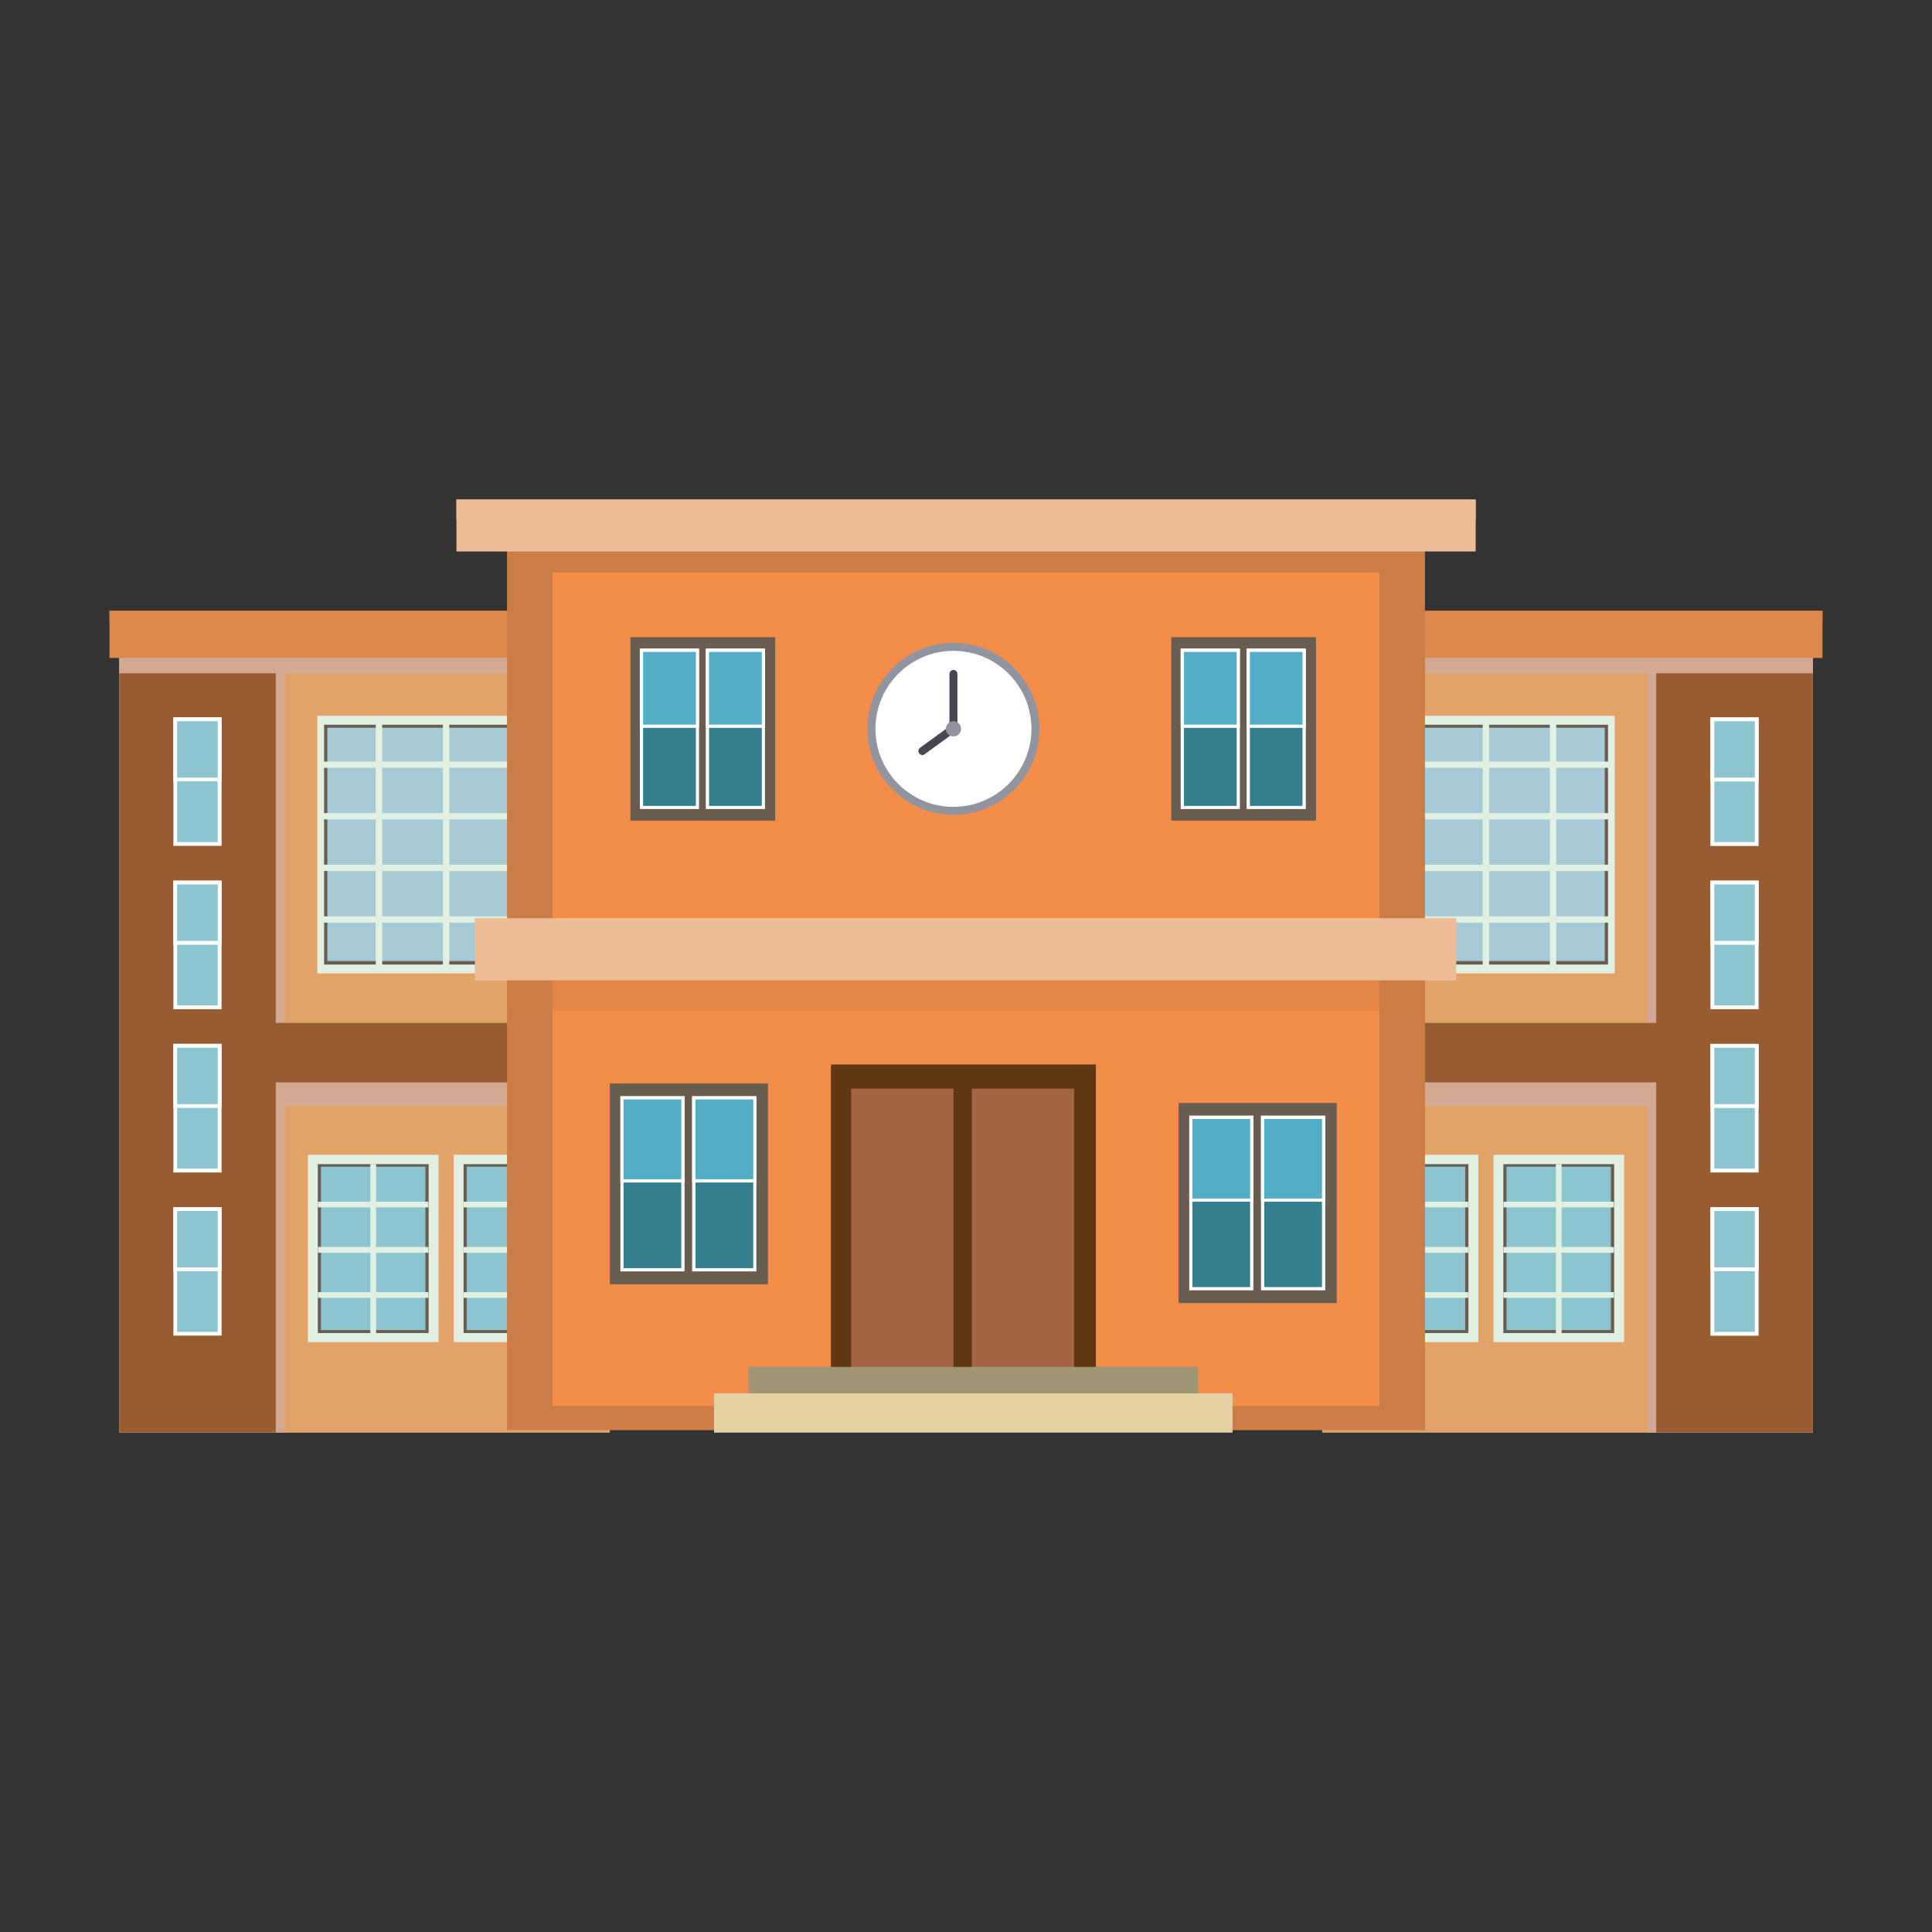 <?xml version="1.0" encoding="utf-8"?>
<!-- Generator: Adobe Illustrator 24.0.1, SVG Export Plug-In . SVG Version: 6.00 Build 0)  -->
<svg version="1.1" xmlns="http://www.w3.org/2000/svg" xmlns:xlink="http://www.w3.org/1999/xlink" x="0px" y="0px"
	 viewBox="0 0 160 160" style="enable-background:new 0 0 160 160;" xml:space="preserve">
<rect x="0" y="0" width="160" height="160" fill="#333333" stroke="none"/>
<style type="text/css">
	.st0{display:none;}
	.st1{display:inline;}
	.st2{opacity:0.21;}
	.st3{fill:#606060;}
	.st4{opacity:0.25;fill:#606060;}
	.st5{opacity:0.1;fill:#606060;}
	.st6{opacity:0.05;fill:#606060;}
	.st7{fill:url(#SVGID_1_);}
	.st8{fill:url(#SVGID_2_);}
	.st9{fill:url(#SVGID_3_);}
	.st10{fill:url(#SVGID_4_);}
	.st11{fill:url(#SVGID_5_);}
	.st12{fill:url(#SVGID_6_);}
	.st13{fill:url(#SVGID_7_);}
	.st14{clip-path:url(#SVGID_13_);fill:#606060;}
	.st15{clip-path:url(#SVGID_15_);fill:#606060;}
	.st16{enable-background:new    ;}
	.st17{fill:#3C709A;}
	.st18{fill:#EEDBB5;}
	.st19{clip-path:url(#SVGID_25_);enable-background:new    ;}
	.st20{fill:#2A5171;}
	.st21{fill:#4C8ABE;}
	.st22{fill:#F8EED5;}
	.st23{fill:#2A4F6F;}
	.st24{clip-path:url(#SVGID_27_);enable-background:new    ;}
	.st25{fill:#2B5476;}
	.st26{fill:#2D577A;}
	.st27{fill:#315B7E;}
	.st28{fill:#325E82;}
	.st29{fill:#346187;}
	.st30{fill:#35648C;}
	.st31{fill:#386890;}
	.st32{fill:#FF805E;}
	.st33{fill:#EC5143;}
	.st34{fill:url(#SVGID_32_);}
	.st35{fill:url(#SVGID_33_);}
	.st36{fill:#0C2033;}
	.st37{fill:url(#SVGID_34_);}
	.st38{opacity:0.08;}
	.st39{fill:#FAFAFA;}
	.st40{fill:#F6AA55;}
	.st41{fill:#FCCA51;}
	
		.st42{opacity:0.17;fill:none;stroke:#FAFAFA;stroke-width:1.372;stroke-linecap:round;stroke-linejoin:round;stroke-miterlimit:10;}
	.st43{fill:#FBB148;}
	.st44{fill:#D0D2D3;}
	.st45{fill:#D5CBB0;}
	.st46{fill:#AE752F;}
	.st47{fill:#F26D36;}
	.st48{fill:#9C451C;}
	.st49{fill:#FFFFFF;}
	.st50{fill:#A17232;}
	.st51{fill:#BD853C;}
	.st52{fill:#D59544;}
	.st53{fill:#BBBDBF;}
	.st54{fill:#150000;}
	.st55{fill:#B16E36;}
	.st56{opacity:0.3;fill:#FFFFFF;}
	.st57{fill:#E3D1A3;}
	.st58{fill:#E1A368;}
	.st59{fill:#D3A994;}
	.st60{fill:#E2F0E2;}
	.st61{fill:#685D50;}
	.st62{fill:#A6CBD7;}
	.st63{fill:#8CC4CF;}
	.st64{fill:#975D31;}
	.st65{fill:#DE884C;}
	.st66{fill:#CB7D45;}
	.st67{fill:#F48C4A;}
	.st68{fill:#EEBD96;}
	.st69{fill:#90949E;}
	.st70{fill:#454850;}
	.st71{fill:#347E90;}
	.st72{fill:#54ADC6;}
	.st73{fill:#603713;}
	.st74{fill:#A46546;}
	.st75{fill:#9F9574;}
	.st76{opacity:0.4;fill:#CB7D45;}
</style>
<g id="Layer_1" class="st0">
	<g class="st1">
		<g>
			<g class="st2">
				<path class="st3" d="M131.02,112.04c0,0,2.38,2.27,8.86-3.78c6.89-6.43,4.65-8.83,4.65-8.83l-74.41-79.7c0,0,2.24,2.4-4.51,8.71
					c-6.75,6.31-9,3.9-9,3.9L131.02,112.04z"/>
				<path class="st4" d="M86.7,51.03c6.75-6.31,4.51-8.71,4.51-8.71l22.52,24.12c0,0,2.24,2.4-4.65,8.83
					c-6.48,6.05-8.86,3.78-8.86,3.78L77.7,54.93C77.7,54.93,79.95,57.34,86.7,51.03z"/>
				<path class="st3" d="M85.7,49.95c6.75-6.31,4.51-8.71,4.51-8.71l22.52,24.12c0,0,2.24,2.4-4.65,8.83
					c-6.48,6.05-8.86,3.78-8.86,3.78L76.7,53.86C76.7,53.86,78.94,56.26,85.7,49.95z"/>
				<path class="st4" d="M97.37,62.46c6.75-6.31,4.51-8.71,4.51-8.71l3.12,3.35c0,0,2.24,2.4-4.65,8.83
					c-6.48,6.05-8.86,3.78-8.86,3.78l-3.12-3.35C88.37,66.36,90.62,68.76,97.37,62.46z"/>
				<path class="st3" d="M96.37,61.38c6.75-6.31,4.51-8.71,4.51-8.71l3.12,3.35c0,0,2.24,2.4-4.65,8.83
					c-6.48,6.05-8.86,3.78-8.86,3.78l-3.12-3.35C87.37,65.28,89.61,67.69,96.37,61.38z"/>
				
					<ellipse transform="matrix(0.731 -0.682 0.682 0.731 -0.717 50.248)" class="st3" cx="63.37" cy="26.03" rx="9.24" ry="3.53"/>
				
					<ellipse transform="matrix(0.731 -0.682 0.682 0.731 -0.717 50.248)" class="st5" cx="63.37" cy="26.03" rx="9.24" ry="3.53"/>
				<path class="st3" d="M62.68,28.61c0,0,3.11-4.13,3.33-5.2c0.22-1.08-0.43-0.72-1.13-0.18c-0.69,0.54-3.62,4.15-3.62,4.15
					L62.68,28.61z"/>
				<path class="st6" d="M62.68,28.61c0,0,3.11-4.13,3.33-5.2c0.22-1.08-0.43-0.72-1.13-0.18c-0.69,0.54-3.62,4.15-3.62,4.15
					L62.68,28.61z"/>
				<path class="st3" d="M60.96,23.45c3.73-3.48,7.83-5.15,9.16-3.72c0.25,0.26,0.38,0.61,0.41,1.03c-0.08-0.16-0.18-0.28-0.29-0.39
					c-0.01-0.02-0.02-0.04-0.03-0.06c-0.68-0.87-1.68-0.63-2.61-0.35c-1.44,0.43-3.99,2.33-5.67,3.91c-1.29,1.22-3.29,3.4-3.36,5.3
					c-0.02,0.59,0.25,0.94,0.64,1.08c0.3,0.18,0.89,0,1.37-0.22c1.76-0.8,4.59-4.71,5.39-7.25l2.67,2.61
					c-0.76,1.07-1.73,2.17-2.87,3.23c-3.73,3.48-7.83,5.15-9.16,3.72C55.28,30.91,57.23,26.94,60.96,23.45z"/>
				<path class="st3" d="M59,30.14c0.06,0.04,0.13,0.08,0.21,0.1c0.3,0.18,0.89,0,1.37-0.22c1.76-0.8,4.59-4.71,5.39-7.25l2.67,2.61
					c-0.76,1.07-1.73,2.17-2.87,3.23c-1.61,1.5-3.29,2.67-4.78,3.39C60.31,31.4,59.64,30.79,59,30.14z"/>
			</g>
			<g>
				<g>
					
						<linearGradient id="SVGID_1_" gradientUnits="userSpaceOnUse" x1="48.555" y1="153.978" x2="67.037" y2="153.978" gradientTransform="matrix(-0.731 0.682 0.682 0.731 37.833 -83.525)">
						<stop  offset="0" style="stop-color:#F8EED5"/>
						<stop  offset="0.365" style="stop-color:#F7ECD1"/>
						<stop  offset="0.692" style="stop-color:#F4E5C7"/>
						<stop  offset="1" style="stop-color:#EEDBB5"/>
					</linearGradient>
					<path class="st7" d="M129.99,113.41c0,0,2.38,2.27,8.86-3.78c6.89-6.43,4.65-8.83,4.65-8.83L69.09,21.1c0,0,2.24,2.4-4.51,8.71
						c-6.75,6.31-9,3.9-9,3.9L129.99,113.41z"/>
					<path class="st4" d="M85.67,52.4c6.75-6.31,4.51-8.71,4.51-8.71l22.52,24.12c0,0,2.24,2.4-4.65,8.83
						c-6.48,6.05-8.86,3.78-8.86,3.78L76.68,56.3C76.68,56.3,78.92,58.71,85.67,52.4z"/>
					
						<linearGradient id="SVGID_2_" gradientUnits="userSpaceOnUse" x1="48.555" y1="145.395" x2="67.038" y2="145.395" gradientTransform="matrix(-0.731 0.682 0.682 0.731 37.833 -83.525)">
						<stop  offset="0" style="stop-color:#FF805E"/>
						<stop  offset="1" style="stop-color:#EC5143"/>
					</linearGradient>
					<path class="st8" d="M84.67,51.32c6.75-6.31,4.51-8.71,4.51-8.71l22.52,24.12c0,0,2.24,2.4-4.65,8.83
						c-6.48,6.05-8.86,3.78-8.86,3.78L75.67,55.23C75.67,55.23,77.91,57.63,84.67,51.32z"/>
					<path class="st4" d="M96.34,63.83c6.75-6.31,4.51-8.71,4.51-8.71l3.12,3.35c0,0,2.24,2.4-4.65,8.83
						c-6.48,6.05-8.86,3.78-8.86,3.78l-3.12-3.35C87.35,67.73,89.59,70.14,96.34,63.83z"/>
					
						<linearGradient id="SVGID_3_" gradientUnits="userSpaceOnUse" x1="48.555" y1="146.818" x2="67.038" y2="146.818" gradientTransform="matrix(-0.731 0.682 0.682 0.731 37.833 -83.525)">
						<stop  offset="0" style="stop-color:#FCCA51"/>
						<stop  offset="1" style="stop-color:#F6AA55"/>
					</linearGradient>
					<path class="st9" d="M95.34,62.75c6.75-6.31,4.51-8.71,4.51-8.71l3.12,3.35c0,0,2.24,2.4-4.65,8.83
						C91.85,72.28,89.46,70,89.46,70l-3.12-3.35C86.34,66.66,88.58,69.06,95.34,62.75z"/>
					
						<linearGradient id="SVGID_4_" gradientUnits="userSpaceOnUse" x1="48.555" y1="97.812" x2="67.037" y2="97.812" gradientTransform="matrix(-0.731 0.682 0.682 0.731 37.833 -83.525)">
						<stop  offset="0" style="stop-color:#EEDBB5"/>
						<stop  offset="0.29" style="stop-color:#EFDDB8"/>
						<stop  offset="0.551" style="stop-color:#F2E2C3"/>
						<stop  offset="0.799" style="stop-color:#F6ECD5"/>
						<stop  offset="1" style="stop-color:#FCF6EA"/>
					</linearGradient>
					<path class="st10" d="M55.58,33.71c1.33,1.43,5.43-0.24,9.16-3.72c3.73-3.48,5.68-7.46,4.34-8.89
						c-1.33-1.43-5.43,0.24-9.16,3.72C56.2,28.31,54.25,32.29,55.58,33.71z"/>
					
						<ellipse transform="matrix(0.731 -0.682 0.682 0.731 -1.93 49.915)" class="st5" cx="62.34" cy="27.41" rx="9.24" ry="3.53"/>
					
						<linearGradient id="SVGID_5_" gradientUnits="userSpaceOnUse" x1="53.662" y1="98.006" x2="60.252" y2="98.006" gradientTransform="matrix(-0.731 0.682 0.682 0.731 37.833 -83.525)">
						<stop  offset="0" style="stop-color:#EEDBB5"/>
						<stop  offset="0.29" style="stop-color:#EFDDB8"/>
						<stop  offset="0.551" style="stop-color:#F2E2C3"/>
						<stop  offset="0.799" style="stop-color:#F6ECD5"/>
						<stop  offset="1" style="stop-color:#FCF6EA"/>
					</linearGradient>
					<path class="st11" d="M61.65,29.98c0,0,3.11-4.13,3.33-5.2c0.22-1.08-0.43-0.72-1.13-0.18c-0.69,0.54-3.62,4.15-3.62,4.15
						L61.65,29.98z"/>
					<path class="st6" d="M61.65,29.98c0,0,3.11-4.13,3.33-5.2c0.22-1.08-0.43-0.72-1.13-0.18c-0.69,0.54-3.62,4.15-3.62,4.15
						L61.65,29.98z"/>
					
						<linearGradient id="SVGID_6_" gradientUnits="userSpaceOnUse" x1="48.555" y1="97.812" x2="67.037" y2="97.812" gradientTransform="matrix(-0.731 0.682 0.682 0.731 37.833 -83.525)">
						<stop  offset="0" style="stop-color:#FCF6EA"/>
						<stop  offset="1" style="stop-color:#EEDBB5"/>
					</linearGradient>
					<path class="st12" d="M59.93,24.82c3.73-3.48,7.83-5.15,9.16-3.72c0.25,0.26,0.38,0.61,0.41,1.03
						c-0.08-0.16-0.18-0.28-0.29-0.39c-0.01-0.02-0.02-0.04-0.03-0.06c-0.68-0.87-1.68-0.63-2.61-0.35
						c-1.44,0.43-3.99,2.33-5.67,3.91c-1.29,1.22-3.29,3.4-3.36,5.3c-0.02,0.59,0.25,0.94,0.64,1.08c0.3,0.18,0.89,0,1.37-0.22
						c1.76-0.8,4.59-4.71,5.39-7.25l2.67,2.61c-0.76,1.07-1.73,2.17-2.87,3.23c-3.73,3.48-7.83,5.15-9.16,3.72
						C54.25,32.29,56.2,28.31,59.93,24.82z"/>
					
						<linearGradient id="SVGID_7_" gradientUnits="userSpaceOnUse" x1="48.555" y1="99.275" x2="67.037" y2="99.275" gradientTransform="matrix(-0.731 0.682 0.682 0.731 37.833 -83.525)">
						<stop  offset="0" style="stop-color:#EEDBB5"/>
						<stop  offset="0.224" style="stop-color:#EFDDB8"/>
						<stop  offset="0.425" style="stop-color:#F2E2C3"/>
						<stop  offset="0.616" style="stop-color:#F6ECD5"/>
						<stop  offset="0.771" style="stop-color:#FCF6EA"/>
					</linearGradient>
					<path class="st13" d="M57.97,31.51c0.06,0.04,0.13,0.08,0.21,0.1c0.3,0.18,0.89,0,1.37-0.22c1.76-0.8,4.59-4.71,5.39-7.25
						l2.67,2.61c-0.76,1.07-1.73,2.17-2.87,3.23c-1.61,1.5-3.29,2.67-4.78,3.39C59.28,32.77,58.61,32.16,57.97,31.51z"/>
				</g>
			</g>
		</g>
		<g>
			<g class="st2">
				<g>
					<defs>
						<path id="SVGID_8_" d="M75.59,134.03l-55.83-28.97c-1.49-0.77-2.48-2.37-2.52-4.36l55.83,28.97
							C73.11,131.66,74.1,133.26,75.59,134.03z"/>
					</defs>
					<clipPath id="SVGID_9_">
						<use xlink:href="#SVGID_8_"  style="overflow:visible;"/>
					</clipPath>
				</g>
				<g>
					<defs>
						<path id="SVGID_10_" d="M73,125.59L17.18,96.62c-0.05-3.07,2.2-5.96,5.03-6.47l55.83,28.97
							C75.2,119.63,72.95,122.52,73,125.59z"/>
					</defs>
					<clipPath id="SVGID_11_">
						<use xlink:href="#SVGID_10_"  style="overflow:visible;"/>
					</clipPath>
				</g>
				<polygon class="st3" points="117.22,126.26 61.4,97.3 87.08,93.17 142.9,122.14 				"/>
				<path class="st3" d="M137.03,114.49c-0.06,0.24-0.11,0.48-0.14,0.73l-11.35,1.82c-0.18,0.03-0.33-0.1-0.33-0.3
					c0-0.19,0.14-0.37,0.32-0.4L137.03,114.49z"/>
				<path class="st3" d="M136.9,118.6l0.01,0.29c0,0.02,0,0.04,0,0.06c0,0.11,0.01,0.23,0.03,0.34l-21.93,3.52
					c-0.18,0.03-0.32-0.11-0.33-0.3c0-0.19,0.14-0.37,0.31-0.4L136.9,118.6z"/>
				<path class="st3" d="M136.86,116.22l0.01,0.7l-32.89,5.28c-0.18,0.03-0.33-0.1-0.33-0.3c0-0.19,0.14-0.37,0.32-0.4
					L136.86,116.22z"/>
				<path class="st3" d="M109.69,124.64c0.18-0.03,0.33,0.11,0.33,0.3c0,0.19-0.14,0.37-0.32,0.4l-25.57,4.1
					c-0.18,0.03-0.33-0.1-0.33-0.3c0-0.19,0.14-0.37,0.32-0.4L109.69,124.64z"/>
				<g>
					<defs>
						<path id="SVGID_12_" d="M75.59,134.03l-55.83-28.97c-1.49-0.77-2.48-2.37-2.52-4.36l55.83,28.97
							C73.11,131.66,74.1,133.26,75.59,134.03z"/>
					</defs>
					<clipPath id="SVGID_13_">
						<use xlink:href="#SVGID_12_"  style="overflow:visible;"/>
					</clipPath>
					<path class="st14" d="M75.59,134.03l-55.83-28.97c-1.49-0.77-2.48-2.37-2.52-4.36l55.83,28.97
						C73.11,131.66,74.1,133.26,75.59,134.03"/>
				</g>
				<polygon class="st3" points="86.84,79.77 60.67,83.97 22.18,90.16 77.93,119.14 116.5,112.94 142.67,108.74 				"/>
				<path class="st3" d="M142.67,108.74l0.04,1.98l-3.88,0.62l-60.29,9.68c-2.13,0.34-3.84,2.51-3.8,4.82l0.05,3.03
					c0.04,2.31,1.82,3.91,3.95,3.57l38.49-6.18l25.68-4.12l0.04,1.98l-25.65,4.12l-38.89,6.24c-2.92,0.41-5.27-1.74-5.32-4.81
					L73,125.59c-0.05-3.07,2.2-5.96,5.03-6.47l38.47-6.18L142.67,108.74z"/>
				<path class="st3" d="M136.93,119.3c0.19,1.76,1.43,3.03,3.01,3.19c-0.29,0.13-0.6,0.22-0.91,0.27l-60.29,9.68
					c-2.13,0.34-3.91-1.27-3.95-3.57l-0.05-3.03c-0.04-2.31,1.67-4.47,3.8-4.82l60.29-9.68c0.32-0.05,0.62-0.05,0.92-0.02
					c-1.28,0.55-2.31,1.76-2.71,3.17l-11.51,1.85c-0.18,0.03-0.32,0.21-0.32,0.4c0,0.19,0.15,0.33,0.33,0.3l11.35-1.82
					c-0.03,0.21-0.04,0.43-0.03,0.65l0.01,0.35l-32.89,5.28c-0.18,0.03-0.32,0.21-0.32,0.4c0,0.19,0.15,0.33,0.33,0.3l32.89-5.28
					l0.03,1.69l-21.91,3.52c-0.18,0.03-0.32,0.21-0.31,0.4c0,0.19,0.15,0.33,0.33,0.3L136.93,119.3z M109.71,125.34
					c0.18-0.03,0.32-0.21,0.32-0.4c0-0.19-0.15-0.33-0.33-0.3l-25.57,4.1c-0.18,0.03-0.32,0.21-0.32,0.4c0,0.19,0.15,0.33,0.33,0.3
					L109.71,125.34"/>
				<path class="st3" d="M81.81,123.62c2.91-0.36,5.8-0.69,8.68-1.23c5.25-0.98,10.46-1.8,15.75-2.49c2.91-0.38,5.81-0.84,8.72-1.27
					c2.8-0.42,5.65-0.66,8.4-1.32c0.63-0.15,1.26-0.29,1.89-0.41c-0.02-0.04-0.04-0.09-0.04-0.15c0-0.19,0.14-0.37,0.32-0.4
					l11.51-1.85c0.4-1.41,1.42-2.62,2.71-3.17c-0.3-0.03-0.6-0.03-0.92,0.02l-60.29,9.68c-1.85,0.3-3.37,1.96-3.72,3.9
					C77.17,124.67,79.45,123.91,81.81,123.62z"/>
				<polygon class="st3" points="73.08,129.67 17.25,100.7 17.18,96.6 73,125.54 				"/>
				<g>
					<defs>
						<path id="SVGID_14_" d="M73,125.59L17.18,96.62c-0.05-3.07,2.2-5.96,5.03-6.47l55.83,28.97
							C75.2,119.63,72.95,122.52,73,125.59z"/>
					</defs>
					<clipPath id="SVGID_15_">
						<use xlink:href="#SVGID_14_"  style="overflow:visible;"/>
					</clipPath>
					<path class="st15" d="M73,125.68L17.18,96.9c-0.01-0.76,0.11-1.8,0.36-2.5l55.83,28.97c-0.24,0.71-0.37,1.46-0.36,2.22"/>
					<path class="st15" d="M73.36,123.37L17.54,94.4c0.11-0.31,0.23-0.6,0.38-0.89l55.83,28.97
						C73.59,122.77,73.47,123.07,73.36,123.37"/>
					<path class="st15" d="M73.74,122.49L17.91,93.52c0.12-0.24,0.26-0.48,0.42-0.7l55.83,28.97
						C74,122.01,73.87,122.24,73.74,122.49"/>
					<path class="st15" d="M74.16,121.78L18.33,92.81c0.14-0.21,0.3-0.42,0.46-0.61l55.83,28.97
						C74.45,121.37,74.3,121.57,74.16,121.78"/>
					<path class="st15" d="M74.62,121.17L18.79,92.2c0.17-0.2,0.34-0.38,0.53-0.55l55.83,28.97
						C74.96,120.79,74.78,120.98,74.62,121.17"/>
					<path class="st15" d="M75.14,120.62L19.32,91.65c0.2-0.19,0.41-0.36,0.63-0.52l55.83,28.97
						C75.55,120.26,75.34,120.43,75.14,120.62"/>
					<path class="st15" d="M75.77,120.1L19.95,91.13c0.27-0.19,0.55-0.36,0.84-0.51l55.83,28.97
						C76.32,119.74,76.04,119.91,75.77,120.1"/>
					<path class="st15" d="M76.61,119.59L20.79,90.62c0.45-0.22,0.92-0.38,1.41-0.47l55.83,28.97
						C77.54,119.21,77.06,119.37,76.61,119.59"/>
				</g>
				<path class="st3" d="M92.07,123.92c0,0,2,3.14,3.26,8.23c1.26,5.09,6.82,5.89,6.82,5.89s-1.85-1.66-2.19-3.14c0,0,2.8,2,4.74,2
					c0,0-3.84-2.81-4.09-5.98c-0.25-3.17-1.57-7.3-2.48-8.09L92.07,123.92z"/>
				<path class="st3" d="M99.52,125.66c-0.45-1.38-0.96-2.47-1.39-2.84l-6.06,1.09c0,0,0.65,1.03,1.44,2.85
					C95.47,126.18,97.5,125.97,99.52,125.66z"/>
				<g>
					<defs>
						<path id="SVGID_16_" d="M75.59,134.03l-55.83-28.97c-1.49-0.77-2.48-2.37-2.52-4.36l55.83,28.97
							C73.11,131.66,74.1,133.26,75.59,134.03z"/>
					</defs>
					<clipPath id="SVGID_17_">
						<use xlink:href="#SVGID_16_"  style="overflow:visible;"/>
					</clipPath>
				</g>
				<g>
					<defs>
						<path id="SVGID_18_" d="M73,125.59L17.18,96.62c-0.05-3.07,2.2-5.96,5.03-6.47l55.83,28.97
							C75.2,119.63,72.95,122.52,73,125.59z"/>
					</defs>
					<clipPath id="SVGID_19_">
						<use xlink:href="#SVGID_18_"  style="overflow:visible;"/>
					</clipPath>
				</g>
			</g>
			<g>
				<g>
					<g>
						<g>
							<g>
								<defs>
									<path id="SVGID_20_" d="M74.56,135.4l-55.83-28.97c-1.49-0.77-2.48-2.37-2.52-4.36l55.83,28.97
										C72.08,133.03,73.07,134.63,74.56,135.4z"/>
								</defs>
								<clipPath id="SVGID_21_">
									<use xlink:href="#SVGID_20_"  style="overflow:visible;"/>
								</clipPath>
							</g>
							<g>
								<defs>
									<path id="SVGID_22_" d="M71.97,126.96L16.15,97.99c-0.05-3.07,2.2-5.96,5.03-6.47L77,120.49
										C74.17,121.01,71.92,123.89,71.97,126.96z"/>
								</defs>
								<clipPath id="SVGID_23_">
									<use xlink:href="#SVGID_22_"  style="overflow:visible;"/>
								</clipPath>
							</g>
						</g>
					</g>
				</g>
				<g>
					<g>
						<g class="st16">
							<g>
								<polygon class="st17" points="116.2,127.64 60.37,98.67 86.05,94.54 141.87,123.51 								"/>
							</g>
							<g>
								<path class="st18" d="M136.01,115.87c-0.06,0.24-0.11,0.48-0.14,0.73l-11.35,1.82c-0.18,0.03-0.33-0.1-0.33-0.3
									c0-0.19,0.14-0.37,0.32-0.4L136.01,115.87z"/>
							</g>
							<g>
								<path class="st18" d="M135.87,119.98l0.01,0.29c0,0.02,0,0.04,0,0.06c0,0.11,0.01,0.23,0.03,0.34l-21.93,3.52
									c-0.18,0.03-0.32-0.11-0.33-0.3c0-0.19,0.14-0.37,0.31-0.4L135.87,119.98z"/>
							</g>
							<g>
								<path class="st18" d="M135.83,117.59l0.01,0.7l-32.89,5.28c-0.18,0.03-0.33-0.1-0.33-0.3c0-0.19,0.14-0.37,0.32-0.4
									L135.83,117.59z"/>
							</g>
							<g>
								<path class="st18" d="M108.67,126.01c0.18-0.03,0.33,0.11,0.33,0.3c0,0.19-0.14,0.37-0.32,0.4l-25.57,4.1
									c-0.18,0.03-0.33-0.1-0.33-0.3c0-0.19,0.14-0.37,0.32-0.4L108.67,126.01z"/>
							</g>
							<g class="st16">
								<defs>
									<path id="SVGID_24_" class="st16" d="M74.56,135.4l-55.83-28.97c-1.49-0.77-2.48-2.37-2.52-4.36l55.83,28.97
										C72.08,133.03,73.07,134.63,74.56,135.4z"/>
								</defs>
								<clipPath id="SVGID_25_">
									<use xlink:href="#SVGID_24_"  style="overflow:visible;"/>
								</clipPath>
								<g class="st19">
									<path class="st20" d="M74.56,135.4l-55.83-28.97c-1.49-0.77-2.48-2.37-2.52-4.36l55.83,28.97
										C72.08,133.03,73.07,134.63,74.56,135.4"/>
								</g>
							</g>
							<polygon class="st17" points="85.81,81.14 59.64,85.34 21.15,91.53 76.9,120.51 115.47,114.31 141.64,110.11 							"/>
							<g>
								<path class="st21" d="M141.64,110.11l0.04,1.98l-3.88,0.62l-60.29,9.68c-2.13,0.34-3.84,2.51-3.8,4.82l0.05,3.03
									c0.04,2.31,1.82,3.91,3.95,3.57l38.49-6.18l25.68-4.12l0.04,1.98l-25.65,4.12l-38.89,6.24c-2.92,0.41-5.27-1.74-5.32-4.81
									l-0.07-4.08c-0.05-3.07,2.2-5.96,5.03-6.47l38.47-6.18L141.64,110.11z"/>
							</g>
							<g>
								<path class="st22" d="M135.9,120.67c0.19,1.76,1.43,3.03,3.01,3.19c-0.29,0.13-0.6,0.22-0.91,0.27l-60.29,9.68
									c-2.13,0.34-3.91-1.27-3.95-3.57l-0.05-3.03c-0.04-2.31,1.67-4.47,3.8-4.82l60.29-9.68c0.32-0.05,0.62-0.05,0.92-0.02
									c-1.28,0.55-2.31,1.76-2.71,3.17l-11.51,1.85c-0.18,0.03-0.32,0.21-0.32,0.4c0,0.19,0.15,0.33,0.33,0.3l11.35-1.82
									c-0.03,0.21-0.04,0.43-0.03,0.65l0.01,0.35l-32.89,5.28c-0.18,0.03-0.32,0.21-0.32,0.4c0,0.19,0.15,0.33,0.33,0.3
									l32.89-5.28l0.03,1.69l-21.91,3.52c-0.18,0.03-0.32,0.21-0.31,0.4c0,0.19,0.15,0.33,0.33,0.3L135.9,120.67z M108.68,126.71
									c0.18-0.03,0.32-0.21,0.32-0.4c0-0.19-0.15-0.33-0.33-0.3l-25.57,4.1c-0.18,0.03-0.32,0.21-0.32,0.4
									c0,0.19,0.15,0.33,0.33,0.3L108.68,126.71"/>
							</g>
							<g>
								<path class="st18" d="M80.78,124.99c2.91-0.36,5.8-0.69,8.68-1.23c5.25-0.98,10.46-1.8,15.75-2.49
									c2.91-0.38,5.81-0.84,8.72-1.27c2.8-0.42,5.65-0.66,8.4-1.32c0.63-0.15,1.26-0.29,1.89-0.41c-0.02-0.04-0.04-0.09-0.04-0.15
									c0-0.19,0.14-0.37,0.32-0.4l11.51-1.85c0.4-1.41,1.42-2.62,2.71-3.17c-0.3-0.03-0.6-0.03-0.92,0.02l-60.29,9.68
									c-1.85,0.3-3.37,1.96-3.72,3.9C76.14,126.04,78.42,125.28,80.78,124.99z"/>
							</g>
							<g>
								<polygon class="st23" points="72.05,131.04 16.22,102.07 16.15,97.97 71.97,126.91 								"/>
							</g>
							<g class="st16">
								<defs>
									<path id="SVGID_26_" class="st16" d="M71.97,126.96L16.15,97.99c-0.05-3.07,2.2-5.96,5.03-6.47L77,120.49
										C74.17,121.01,71.92,123.89,71.97,126.96z"/>
								</defs>
								<clipPath id="SVGID_27_">
									<use xlink:href="#SVGID_26_"  style="overflow:visible;"/>
								</clipPath>
								<g class="st24">
									<path class="st20" d="M71.97,127.05L16.15,98.28c-0.01-0.76,0.11-1.8,0.36-2.5l55.83,28.97c-0.24,0.71-0.37,1.46-0.36,2.22
										"/>
									<path class="st25" d="M72.33,124.75L16.51,95.78c0.11-0.31,0.23-0.6,0.38-0.89l55.83,28.97
										C72.57,124.14,72.44,124.44,72.33,124.75"/>
									<path class="st26" d="M72.71,123.86L16.89,94.89c0.12-0.24,0.26-0.48,0.42-0.7l55.83,28.97
										C72.98,123.38,72.84,123.61,72.71,123.86"/>
									<path class="st27" d="M73.13,123.15L17.3,94.18c0.14-0.21,0.3-0.42,0.46-0.61l55.83,28.97
										C73.42,122.74,73.27,122.94,73.13,123.15"/>
									<path class="st28" d="M73.59,122.54L17.76,93.57c0.17-0.2,0.34-0.38,0.53-0.55l55.83,28.97
										C73.93,122.16,73.75,122.35,73.59,122.54"/>
									<path class="st29" d="M74.12,121.99L18.29,93.02c0.2-0.19,0.41-0.36,0.63-0.52l55.83,28.97
										C74.52,121.63,74.32,121.8,74.12,121.99"/>
									<path class="st30" d="M74.74,121.47L18.92,92.5c0.27-0.19,0.55-0.36,0.84-0.51l55.83,28.97
										C75.29,121.11,75.01,121.28,74.74,121.47"/>
									<path class="st31" d="M75.59,120.97L19.76,92c0.45-0.22,0.92-0.38,1.41-0.47L77,120.49
										C76.51,120.58,76.03,120.74,75.59,120.97"/>
								</g>
							</g>
						</g>
					</g>
					<path class="st32" d="M91.04,125.29c0,0,2,3.14,3.26,8.23c1.26,5.09,6.82,5.89,6.82,5.89s-1.85-1.66-2.19-3.14
						c0,0,2.8,2,4.74,2c0,0-3.84-2.81-4.09-5.98c-0.25-3.17-1.57-7.3-2.48-8.09L91.04,125.29z"/>
					<path class="st33" d="M98.49,127.04c-0.45-1.38-0.96-2.47-1.39-2.84l-6.06,1.09c0,0,0.65,1.03,1.44,2.85
						C94.45,127.55,96.48,127.34,98.49,127.04z"/>
				</g>
				<g>
					<g>
						<g>
							<g>
								<defs>
									<path id="SVGID_28_" d="M74.56,135.4l-55.83-28.97c-1.49-0.77-2.48-2.37-2.52-4.36l55.83,28.97
										C72.08,133.03,73.07,134.63,74.56,135.4z"/>
								</defs>
								<clipPath id="SVGID_29_">
									<use xlink:href="#SVGID_28_"  style="overflow:visible;"/>
								</clipPath>
							</g>
							<g>
								<defs>
									<path id="SVGID_30_" d="M71.97,126.96L16.15,97.99c-0.05-3.07,2.2-5.96,5.03-6.47L77,120.49
										C74.17,121.01,71.92,123.89,71.97,126.96z"/>
								</defs>
								<clipPath id="SVGID_31_">
									<use xlink:href="#SVGID_30_"  style="overflow:visible;"/>
								</clipPath>
							</g>
						</g>
					</g>
				</g>
			</g>
		</g>
		<path class="st4" d="M121.64,103.28c0.66,1.87-31.04,10.43-48.2,8.92c-6.04-0.53-34.66-15.15-35.87-17.37
			c-2.67-4.89,25.44-5.78,42.65-6.36C97.43,87.88,120.2,99.18,121.64,103.28z"/>
		<g>
			<linearGradient id="SVGID_32_" gradientUnits="userSpaceOnUse" x1="45.633" y1="90.422" x2="112.81" y2="90.422">
				<stop  offset="0" style="stop-color:#0C2033"/>
				<stop  offset="0.566" style="stop-color:#095B88"/>
				<stop  offset="0.719" style="stop-color:#0D5884"/>
				<stop  offset="0.87" style="stop-color:#175278"/>
				<stop  offset="1" style="stop-color:#244967"/>
			</linearGradient>
			<path class="st34" d="M112.81,96.88c0,0,0.17,8.77-33.2,9.42c-31.49,0.62-33.54-7.81-33.54-7.81l-0.44-22.67l66.74-1.31
				L112.81,96.88z"/>
			<g>
				<g class="st16">
					<g>
						<linearGradient id="SVGID_33_" gradientUnits="userSpaceOnUse" x1="23.893" y1="72.955" x2="132.975" y2="72.955">
							<stop  offset="0" style="stop-color:#0C2033"/>
							<stop  offset="1" style="stop-color:#095B88"/>
						</linearGradient>
						<polygon class="st35" points="61.28,86.76 23.89,67.36 95.59,59.15 132.98,78.55 						"/>
					</g>
					<g>
						<polygon class="st36" points="61.18,91.21 23.8,71.81 23.89,67.36 61.28,86.76 						"/>
					</g>
					<g>
						<linearGradient id="SVGID_34_" gradientUnits="userSpaceOnUse" x1="61.182" y1="84.88" x2="132.975" y2="84.88">
							<stop  offset="0" style="stop-color:#112E46"/>
							<stop  offset="1" style="stop-color:#254764"/>
						</linearGradient>
						<polygon class="st37" points="61.28,86.76 132.98,78.55 132.88,83 61.18,91.21 						"/>
					</g>
				</g>
			</g>
			<g class="st38">
				<path class="st39" d="M94,60.22c-3.93,0.28-7.86,0.56-11.77,1.01c-3.7,0.43-7.4,0.99-11,1.98c-2.93,0.8-6.08,1.88-8.35,3.99
					c-2.08,1.93-2.67,4.51-1.83,7.2c1.34,4.31,5.45,5.97,9.58,6.63c4.42,0.7,8.94,0.42,13.39,0.2c6.28-0.31,12.57-0.11,18.86-0.32
					c5.47-0.18,10.94-0.47,16.41-0.79l13.69-1.57L97.25,60.01C96.16,60.09,95.07,60.14,94,60.22z"/>
			</g>
			<g>
				<g>
					<path class="st40" d="M36.89,121.44c-3.72-0.1-7.27,1.48-10.63,3.13c-0.32,0.15-0.68,0.38-0.69,0.74
						c1.53,1.35,2.19,3.5,3.59,4.99c0.97,1.03,2.25,1.68,3.49,2.31c0.13,0.07,0.27,0.13,0.41,0.1c0.14-0.03,0.24-0.14,0.33-0.25
						c2.47-2.97,3.99-6.77,4.28-10.67"/>
				</g>
				<g>
					<path class="st40" d="M78.5,70.67c-5.93,1.3-11.68,3.29-17.14,5.97c-4.8,2.36-10.92,5.25-12.5,10.81
						c-0.86,3.02-1.48,6.16-2.02,9.25c-0.57,3.21-0.73,6.46-1.23,9.67c-0.89,5.78-3.89,10.91-8.67,14.33
						c-0.97,0.69-0.04,2.31,0.94,1.61c4.05-2.89,7.12-6.94,8.66-11.69c0.93-2.88,1.14-5.91,1.45-8.9c0.34-3.22,0.96-6.39,1.66-9.55
						c0.68-3.04,1.1-6.02,3.47-8.24c2.31-2.16,5.27-3.71,8.07-5.14c5.63-2.89,11.62-4.98,17.8-6.34
						C80.17,72.21,79.68,70.42,78.5,70.67L78.5,70.67z"/>
				</g>
				<g>
					<path class="st41" d="M78.5,70.67c-5.93,1.3-11.68,3.29-17.14,5.97c-4.8,2.36-10.92,5.25-12.5,10.81
						c-0.86,3.02-1.48,6.16-2.02,9.25c-0.57,3.21-0.73,6.46-1.23,9.67c-0.89,5.78-3.89,10.91-8.67,14.33
						c-0.97,0.69-0.04,2.31,0.94,1.61c4.05-2.89,7.12-6.94,8.66-11.69c0.93-2.88,1.14-5.91,1.45-8.9c0.34-3.22,0.96-6.39,1.66-9.55
						c0.68-3.04,1.1-6.02,3.47-8.24c2.31-2.16,5.27-3.71,8.07-5.14c5.63-2.89,11.62-4.98,17.8-6.34
						C80.17,72.21,79.68,70.42,78.5,70.67L78.5,70.67z"/>
				</g>
				<g>
					<path class="st40" d="M39.78,118.27c-0.86,0.89-1.8,1.71-2.83,2.44c-0.97,0.69-0.04,2.31,0.94,1.61c1-0.71,1.94-1.5,2.81-2.34
						C40.29,119.44,39.95,118.88,39.78,118.27z"/>
				</g>
				<g>
					<path class="st40" d="M78.5,70.67c-1.63,0.36-3.25,0.77-4.86,1.24c0.05,0.82-0.64,1.67-1.59,2.43c2.28-0.73,4.6-1.35,6.94-1.87
						C80.17,72.21,79.68,70.42,78.5,70.67z"/>
				</g>
				<g>
					<path class="st41" d="M26.81,126.79c1.55-0.96,3-2.05,4.54-3.03c1.63-1.04,3.42-1.65,5.22-2.32
						c-3.61-0.01-7.05,1.53-10.32,3.13c-0.32,0.15-0.68,0.38-0.69,0.74C26.05,125.74,26.45,126.24,26.81,126.79z"/>
				</g>
				<g>
					<path class="st41" d="M32.92,125.46c0.81-1.02,1.61-2.04,2.56-2.87c-1.49,0.58-2.93,1.2-4.29,2.1
						c-1.35,0.89-2.64,1.84-4.01,2.68c0.45,0.73,0.86,1.49,1.36,2.18C30.16,128.37,31.64,127.05,32.92,125.46z"/>
				</g>
				<g>
					<path class="st41" d="M30.84,131.63c1.68-1.3,3.06-2.97,4-4.89c0.73-1.49,1.16-3.16,2.2-4.45c-1.97,1.12-3.18,3.23-4.67,4.89
						c-0.99,1.1-2.16,2.05-3.39,2.92c0.06,0.07,0.11,0.13,0.17,0.19C29.65,130.83,30.23,131.25,30.84,131.63z"/>
				</g>
				<g>
					<path class="st41" d="M34.64,128.5c-0.87,1.33-1.93,2.51-3.16,3.5c0.39,0.21,0.78,0.42,1.17,0.61c0.13,0.07,0.27,0.13,0.41,0.1
						c0.14-0.03,0.24-0.14,0.33-0.25c2.28-2.73,3.74-6.17,4.18-9.74C36.23,124.36,35.79,126.72,34.64,128.5z"/>
				</g>
				<path class="st41" d="M38.92,122.09c0,1.22-0.99,2.2-2.2,2.2c-1.22,0-2.2-0.99-2.2-2.2c0-1.22,0.99-2.2,2.2-2.2
					C37.93,119.89,38.92,120.88,38.92,122.09z"/>
				<path class="st40" d="M37.36,123.82c-1.22,0-2.2-0.99-2.2-2.2c0-0.58,0.23-1.11,0.6-1.51c-0.74,0.36-1.24,1.11-1.24,1.98
					c0,1.22,0.99,2.2,2.2,2.2c0.63,0,1.2-0.27,1.6-0.69C38.03,123.74,37.7,123.82,37.36,123.82z"/>
			</g>
			<path class="st42" d="M114.66,72.99c1.11,0.59,2.23,1.18,3.34,1.77"/>
			<path class="st42" d="M96.83,63.53c5.12,2.88,10.29,5.65,15.55,8.27"/>
			<line class="st42" x1="109.72" y1="87.62" x2="109.72" y2="96.57"/>
		</g>
	</g>
</g>
<g id="Layer_3" class="st0">
	<g class="st1">
		<g>
			<polyline class="st43" points="18.42,103.63 50.68,84.14 129.75,84.14 103.6,103.63 18.42,103.63 			"/>
			<path class="st44" d="M102.86,84.14c-0.5,0-2.05,1.81-2.49,2.16c-0.91,0.74-1.84,1.44-2.8,2.1c-1.9,1.31-3.89,2.49-5.94,3.55
				c-8.29,4.3-17.43,6.74-26.64,8.06c-2.63,0.38-5.28,0.65-7.92,0.85c-6.09,0.45-12.38,0.38-18.36-0.98
				c-1.49-0.34-2.95-0.77-4.39-1.28c-0.55-0.2-4.11-2.1-4.43-1.9l-11.47,6.93h85.18l26.15-19.49
				C129.75,84.14,102.86,84.14,102.86,84.14z"/>
			<path class="st45" d="M103.6,124.41l26.15-19.65V85.89l-29.71,22.4C100.04,108.29,96.07,118.73,103.6,124.41"/>
			<polygon class="st46" points="100.2,106.2 100.2,108.11 129.75,85.89 129.75,84.14 			"/>
			<polygon class="st46" points="102.46,123.3 103.6,124.41 129.75,104.76 129.75,103.01 			"/>
			<path class="st46" d="M103.6,124.41H18.42c-7.7-10.32,0-20.78,0-20.78h85.18C103.6,103.63,96.49,113.31,103.6,124.41z"/>
			<path class="st44" d="M32.69,103.63c0,0-5.09,10.95,0,20.78h5.65c0,0-4.81-9.68,0-20.78H32.69z"/>
			<path class="st44" d="M41.59,103.63c0,0-5.09,10.95,0,20.78h5.65c0,0-4.81-9.68,0-20.78H41.59z"/>
			<path class="st44" d="M83,103.63c0,0-5.09,10.95,0,20.78h5.65c0,0-4.81-9.68,0-20.78H83z"/>
			<polygon class="st46" points="62.93,85.89 78.2,85.89 59.24,100.74 41.59,100.74 			"/>
		</g>
		<g>
			<polyline class="st47" points="33.19,75.96 65.46,56.47 144.53,56.47 118.37,75.96 33.19,75.96 			"/>
			<path class="st44" d="M117.63,56.47c-0.5,0-2.05,1.81-2.49,2.16c-0.91,0.74-1.84,1.44-2.8,2.1c-1.9,1.31-3.89,2.49-5.94,3.55
				c-8.29,4.3-17.43,6.74-26.64,8.06c-2.63,0.38-5.28,0.65-7.92,0.85c-6.09,0.45-12.38,0.38-18.36-0.98
				c-1.49-0.34-2.95-0.77-4.39-1.28c-0.55-0.2-4.11-2.1-4.43-1.9l-11.47,6.93h85.18l26.15-19.49
				C144.53,56.47,117.63,56.47,117.63,56.47z"/>
			<path class="st45" d="M118.37,96.74l26.15-19.65V58.23l-29.71,22.4C114.81,80.62,110.84,91.06,118.37,96.74"/>
			<polygon class="st48" points="114.98,78.53 114.98,80.44 144.53,58.23 144.53,56.47 			"/>
			<polygon class="st48" points="117.24,95.63 118.37,96.74 144.53,77.09 144.53,75.34 			"/>
			<path class="st48" d="M118.37,96.74H33.19c-7.7-10.32,0-20.78,0-20.78h85.18C118.37,75.96,111.27,85.64,118.37,96.74z"/>
			<path class="st44" d="M47.47,75.96c0,0-5.09,10.95,0,20.78h5.65c0,0-4.81-9.68,0-20.78H47.47z"/>
			<path class="st44" d="M56.37,75.96c0,0-5.09,10.95,0,20.78h5.65c0,0-4.81-9.68,0-20.78H56.37z"/>
			<path class="st44" d="M97.78,75.96c0,0-5.09,10.95,0,20.78h5.65c0,0-4.81-9.68,0-20.78H97.78z"/>
			<polygon class="st49" points="77.71,58.23 92.97,58.23 74.01,73.07 56.37,73.07 			"/>
		</g>
	</g>
	<g class="st1">
		<path class="st50" d="M62,43.48l55.88,6.41c0,0,10.32,1.7,10.13,8.21c0,0-0.36,2.82-2.71,2.19c0,0-1.94-0.8-0.5-3.7
			c0,0-0.22-3.47-12.43-4.73L62,49.91V43.48z"/>
		<path class="st51" d="M124.8,43.48l-55.88,6.41c0,0-10.32,1.7-10.13,8.21c0,0,0.36,2.82,2.71,2.19c0,0,1.94-0.8,0.5-3.7
			c0,0,0.22-3.47,12.43-4.73l50.36-1.94V43.48z"/>
		<g>
			<path class="st52" d="M99.01,49.39c-0.5,0.46-1.34,0.38-1.96-0.02c-2.21-1.44-5.09-1.44-7.31,0c-0.62,0.4-1.46,0.48-1.96,0.02
				l0,0c-0.5-0.46-0.28-1.49,0.62-2.07c3.02-1.97,6.95-1.97,9.98,0C99.29,47.89,99.51,48.93,99.01,49.39L99.01,49.39z"/>
			<path class="st52" d="M99.01,49.39c-0.5,0.46-1.34,0.38-1.96-0.02c-2.21-1.44-5.09-1.44-7.31,0c-0.62,0.4-1.46,0.48-1.96,0.02
				l0,0c-0.5-0.46-0.28-1.49,0.62-2.07c3.02-1.97,6.95-1.97,9.98,0C99.29,47.89,99.51,48.93,99.01,49.39L99.01,49.39z"/>
			<path class="st53" d="M99.01,48.91c-0.5,0.46-1.34,0.38-1.96-0.02c-2.21-1.44-5.09-1.44-7.31,0c-0.62,0.4-1.46,0.48-1.96,0.02
				c-0.12-0.11-0.19-0.25-0.23-0.42c-0.07,0.35,0,0.69,0.23,0.9c0.5,0.46,1.34,0.38,1.96-0.02c2.21-1.44,5.09-1.44,7.31,0
				c0.62,0.4,1.46,0.48,1.96,0.02c0.23-0.21,0.3-0.54,0.23-0.9C99.2,48.65,99.13,48.8,99.01,48.91z"/>
			<path class="st49" d="M90.84,46.62c0,0,4.5-1.54,7.37,1.15c0,0,0.09,0.57-0.62,0.44c0,0-1.72-2.31-6.75-1
				C90.84,47.2,90.27,46.8,90.84,46.62z"/>
		</g>
		<g>
			<path class="st54" d="M60.92,42.21c3.45,0,5.58-3.36,8.33-4.91c5.53-3.12,13.34-1.77,17.53,3.03c1.44,1.65,2.59,4.08,3.16,6.18
				c0,0,0.42,1.66-0.69,3.19c0,0-2.51-10.41-11.91-11.2c0,0-7.78-1.16-12.1,5.38c0,0-2.58,3.88-1.91,7.21c0,0-1.39-2.4-4.03-2.33
				C59.29,48.75,58.34,42.21,60.92,42.21z"/>
			<g>
				<path class="st52" d="M76.28,37.97c-7.16,0-12.97,5.57-12.97,12.44s5.81,12.44,12.97,12.44c7.16,0,12.97-5.57,12.97-12.44
					S83.44,37.97,76.28,37.97z M76.28,61c-6.1,0-11.04-4.74-11.04-10.59c0-5.85,4.94-10.59,11.04-10.59
					c6.1,0,11.04,4.74,11.04,10.59C87.32,56.26,82.37,61,76.28,61z"/>
				<path class="st55" d="M76.28,37.97c-7.16,0-12.97,5.57-12.97,12.44s5.81,12.44,12.97,12.44c7.16,0,12.97-5.57,12.97-12.44
					S83.44,37.97,76.28,37.97z M76.28,61.81c-6.57,0-11.89-5.11-11.89-11.4s5.32-11.4,11.89-11.4s11.89,5.11,11.89,11.4
					S82.84,61.81,76.28,61.81z"/>
				<path class="st56" d="M76.28,61c-6.1,0-11.04-4.74-11.04-10.59c0-5.85,4.94-10.59,11.04-10.59c6.1,0,11.04,4.74,11.04,10.59
					C87.32,56.26,82.37,61,76.28,61z"/>
				<path class="st56" d="M80.38,55.33c-5.63-1.51-10.33-5.86-11.01-11.82c-0.05-0.43-0.07-0.86-0.08-1.29
					c-2.47,1.94-4.05,4.89-4.05,8.2c0,5.85,4.94,10.59,11.04,10.59c4.13,0,7.72-2.17,9.61-5.39C84.09,55.9,82.22,55.82,80.38,55.33z
					"/>
			</g>
		</g>
		<g>
			<path class="st54" d="M126.28,42.21c-3.45,0-5.58-3.36-8.33-4.91c-5.53-3.12-13.34-1.77-17.52,3.03
				c-1.44,1.65-2.59,4.08-3.16,6.18c0,0-0.42,1.66,0.69,3.19c0,0,2.51-10.41,11.91-11.2c0,0,7.78-1.16,12.1,5.38
				c0,0,2.58,3.88,1.91,7.21c0,0,1.39-2.4,4.03-2.33C127.91,48.75,128.86,42.21,126.28,42.21z"/>
			<g>
				<path class="st52" d="M97.95,50.41c0,6.87,5.81,12.44,12.97,12.44c7.16,0,12.97-5.57,12.97-12.44s-5.81-12.44-12.97-12.44
					C103.76,37.97,97.95,43.54,97.95,50.41z M99.88,50.41c0-5.85,4.94-10.59,11.04-10.59c6.1,0,11.04,4.74,11.04,10.59
					c0,5.85-4.94,10.59-11.04,10.59C104.83,61,99.88,56.26,99.88,50.41z"/>
				<path class="st55" d="M97.95,50.41c0,6.87,5.81,12.44,12.97,12.44c7.16,0,12.97-5.57,12.97-12.44s-5.81-12.44-12.97-12.44
					C103.76,37.97,97.95,43.54,97.95,50.41z M99.03,50.41c0-6.3,5.32-11.4,11.89-11.4c6.57,0,11.89,5.11,11.89,11.4
					s-5.32,11.4-11.89,11.4C104.36,61.81,99.03,56.71,99.03,50.41z"/>
				<path class="st56" d="M99.88,50.41c0-5.85,4.94-10.59,11.04-10.59c6.1,0,11.04,4.74,11.04,10.59c0,5.85-4.94,10.59-11.04,10.59
					C104.83,61,99.88,56.26,99.88,50.41z"/>
				<path class="st56" d="M106.82,55.33c5.63-1.51,10.34-5.86,11.01-11.82c0.05-0.43,0.07-0.86,0.09-1.29
					c2.47,1.94,4.05,4.89,4.05,8.2c0,5.85-4.94,10.59-11.04,10.59c-4.13,0-7.72-2.17-9.61-5.39
					C103.11,55.9,104.98,55.82,106.82,55.33z"/>
			</g>
		</g>
	</g>
</g>
<g id="Layer_2">
	<g>
		<g>
			<rect x="9.87" y="51.39" class="st57" width="40.62" height="67.24"/>
			<rect x="9.87" y="51.39" class="st58" width="40.62" height="67.24"/>
			<rect x="9.87" y="51.39" class="st59" width="13.72" height="67.24"/>
			<g>
				<rect x="26.28" y="59.28" class="st60" width="21.33" height="21.33"/>
				<rect x="26.84" y="60.02" class="st61" width="20.22" height="19.86"/>
				<rect x="27.11" y="60.27" class="st62" width="19.68" height="19.32"/>
				<g>
					<rect x="42.24" y="59.71" class="st60" width="0.53" height="20.48"/>
					<rect x="36.68" y="59.71" class="st60" width="0.53" height="20.48"/>
					<rect x="31.12" y="59.71" class="st60" width="0.53" height="20.48"/>
				</g>
				<g>
					<rect x="26.7" y="67.34" class="st60" width="20.5" height="0.52"/>
					<rect x="26.7" y="63.07" class="st60" width="20.5" height="0.52"/>
					<rect x="26.7" y="71.61" class="st60" width="20.5" height="0.52"/>
					<rect x="26.7" y="75.89" class="st60" width="20.5" height="0.52"/>
				</g>
			</g>
			<g>
				<g>
					<rect x="37.57" y="95.64" class="st60" width="10.81" height="15.51"/>
					<g>
						<rect x="38.39" y="96.41" class="st61" width="9.18" height="13.99"/>
						<rect x="38.65" y="96.62" class="st63" width="8.66" height="13.53"/>
						<rect x="42.74" y="96.41" class="st60" width="0.47" height="13.99"/>
						<rect x="38.4" y="99.52" class="st60" width="9.15" height="0.47"/>
						<rect x="38.4" y="103.27" class="st60" width="9.15" height="0.48"/>
						<rect x="38.4" y="107.01" class="st60" width="9.15" height="0.47"/>
					</g>
				</g>
				<g>
					<rect x="25.5" y="95.64" class="st60" width="10.82" height="15.51"/>
					<g>
						<rect x="26.32" y="96.41" class="st61" width="9.18" height="13.99"/>
						<rect x="26.58" y="96.62" class="st63" width="8.65" height="13.53"/>
						<rect x="30.67" y="96.41" class="st60" width="0.48" height="13.99"/>
						<rect x="26.33" y="99.52" class="st60" width="9.15" height="0.47"/>
						<rect x="26.33" y="103.27" class="st60" width="9.15" height="0.48"/>
						<rect x="26.33" y="107.01" class="st60" width="9.15" height="0.47"/>
					</g>
				</g>
			</g>
			<rect x="18.11" y="86.64" class="st59" width="32.38" height="4.93"/>
			<rect x="19.3" y="84.71" class="st64" width="32.38" height="4.93"/>
			<rect x="9.87" y="51.39" class="st64" width="12.97" height="67.24"/>
			<g>
				<rect x="9.87" y="51.39" class="st59" width="40.62" height="4.37"/>
				<rect x="9.07" y="50.59" class="st65" width="41.98" height="3.9"/>
				<rect x="9.07" y="50.59" class="st65" width="41.98" height="0.81"/>
			</g>
			<g>
				<g>
					<g>
						<g>
							<rect x="14.52" y="59.57" class="st63" width="3.67" height="10.33"/>
							<path class="st49" d="M14.36,59.41h3.99v10.64h-3.99V59.41z M18.03,59.73h-3.36v10.01h3.36V59.73z"/>
						</g>
					</g>
					<g>
						<g>
							<rect x="14.52" y="59.57" class="st63" width="3.67" height="4.99"/>
							<path class="st49" d="M14.36,59.41h3.99v5.3h-3.99V59.41z M18.03,59.73h-3.36v4.67h3.36V59.73z"/>
						</g>
					</g>
				</g>
				<g>
					<g>
						<g>
							<rect x="14.52" y="73.09" class="st63" width="3.67" height="10.33"/>
							<path class="st49" d="M14.36,72.93h3.99v10.65h-3.99V72.93z M18.03,73.25h-3.36v10.01h3.36V73.25z"/>
						</g>
					</g>
					<g>
						<g>
							<rect x="14.52" y="73.09" class="st63" width="3.67" height="4.99"/>
							<path class="st49" d="M14.36,72.93h3.99v5.31h-3.99V72.93z M18.03,73.25h-3.36v4.67h3.36V73.25z"/>
						</g>
					</g>
				</g>
				<g>
					<g>
						<g>
							<rect x="14.52" y="86.61" class="st63" width="3.67" height="10.33"/>
							<path class="st49" d="M14.36,86.45h3.99V97.1h-3.99V86.45z M18.03,86.77h-3.36v10.01h3.36V86.77z"/>
						</g>
					</g>
					<g>
						<g>
							<rect x="14.52" y="86.61" class="st63" width="3.67" height="4.99"/>
							<path class="st49" d="M14.36,86.45h3.99v5.3h-3.99V86.45z M18.03,86.77h-3.36v4.67h3.36V86.77z"/>
						</g>
					</g>
				</g>
				<g>
					<g>
						<g>
							<rect x="14.52" y="100.13" class="st63" width="3.67" height="10.33"/>
							<path class="st49" d="M14.36,99.97h3.99v10.64h-3.99V99.97z M18.03,100.29h-3.36v10.01h3.36V100.29z"/>
						</g>
					</g>
					<g>
						<g>
							<rect x="14.52" y="100.13" class="st63" width="3.67" height="4.99"/>
							<path class="st49" d="M14.36,99.97h3.99v5.3h-3.99V99.97z M18.03,100.29h-3.36v4.67h3.36V100.29z"/>
						</g>
					</g>
				</g>
			</g>
		</g>
		<g>
			<rect x="109.52" y="51.39" class="st57" width="40.62" height="67.24"/>
			<rect x="109.52" y="51.39" class="st58" width="40.62" height="67.24"/>
			<rect x="136.41" y="51.39" class="st59" width="13.72" height="67.24"/>
			<g>
				<rect x="112.39" y="59.28" class="st60" width="21.33" height="21.33"/>
				<rect x="112.95" y="60.02" class="st61" width="20.22" height="19.86"/>
				<rect x="113.22" y="60.27" class="st62" width="19.68" height="19.32"/>
				<g>
					<rect x="117.23" y="59.71" class="st60" width="0.53" height="20.48"/>
					<rect x="122.79" y="59.71" class="st60" width="0.53" height="20.48"/>
					<rect x="128.35" y="59.71" class="st60" width="0.53" height="20.48"/>
				</g>
				<g>
					<rect x="112.8" y="67.34" class="st60" width="20.5" height="0.52"/>
					<rect x="112.8" y="63.07" class="st60" width="20.5" height="0.52"/>
					<rect x="112.8" y="71.61" class="st60" width="20.5" height="0.52"/>
					<rect x="112.8" y="75.89" class="st60" width="20.5" height="0.52"/>
				</g>
			</g>
			<g>
				<g>
					<rect x="111.61" y="95.64" class="st60" width="10.82" height="15.51"/>
					<g>
						<rect x="112.43" y="96.41" class="st61" width="9.18" height="13.99"/>
						<rect x="112.69" y="96.62" class="st63" width="8.65" height="13.53"/>
						<rect x="116.78" y="96.41" class="st60" width="0.47" height="13.99"/>
						<rect x="112.44" y="99.52" class="st60" width="9.15" height="0.47"/>
						<rect x="112.44" y="103.27" class="st60" width="9.15" height="0.48"/>
						<rect x="112.44" y="107.01" class="st60" width="9.15" height="0.47"/>
					</g>
				</g>
				<g>
					<rect x="123.68" y="95.64" class="st60" width="10.82" height="15.51"/>
					<g>
						<rect x="124.5" y="96.41" class="st61" width="9.18" height="13.99"/>
						<rect x="124.76" y="96.62" class="st63" width="8.65" height="13.53"/>
						<rect x="128.85" y="96.41" class="st60" width="0.48" height="13.99"/>
						<rect x="124.51" y="99.52" class="st60" width="9.15" height="0.47"/>
						<rect x="124.51" y="103.27" class="st60" width="9.15" height="0.48"/>
						<rect x="124.51" y="107.01" class="st60" width="9.15" height="0.47"/>
					</g>
				</g>
			</g>
			<rect x="109.52" y="86.64" class="st59" width="32.38" height="4.93"/>
			<rect x="108.33" y="84.71" class="st64" width="32.38" height="4.93"/>
			<rect x="137.16" y="51.39" class="st64" width="12.97" height="67.24"/>
			<g>
				<rect x="109.52" y="51.39" class="st59" width="40.62" height="4.37"/>
				<rect x="108.95" y="50.59" class="st65" width="41.98" height="3.9"/>
				<rect x="108.95" y="50.59" class="st65" width="41.98" height="0.81"/>
			</g>
			<g>
				<g>
					<g>
						<g>
							<rect x="141.81" y="59.57" class="st63" width="3.67" height="10.33"/>
							<path class="st49" d="M145.64,70.06h-3.99V59.41h3.99V70.06z M141.97,69.74h3.36V59.73h-3.36V69.74z"/>
						</g>
					</g>
					<g>
						<g>
							<rect x="141.81" y="59.57" class="st63" width="3.67" height="4.99"/>
							<path class="st49" d="M145.64,64.72h-3.99v-5.3h3.99V64.72z M141.97,64.4h3.36v-4.67h-3.36V64.4z"/>
						</g>
					</g>
				</g>
				<g>
					<g>
						<g>
							<rect x="141.81" y="73.09" class="st63" width="3.67" height="10.33"/>
							<path class="st49" d="M145.64,83.58h-3.99V72.93h3.99V83.58z M141.97,83.26h3.36V73.25h-3.36V83.26z"/>
						</g>
					</g>
					<g>
						<g>
							<rect x="141.81" y="73.09" class="st63" width="3.67" height="4.99"/>
							<path class="st49" d="M145.64,78.24h-3.99v-5.31h3.99V78.24z M141.97,77.92h3.36v-4.67h-3.36V77.92z"/>
						</g>
					</g>
				</g>
				<g>
					<g>
						<g>
							<rect x="141.81" y="86.61" class="st63" width="3.67" height="10.33"/>
							<path class="st49" d="M145.64,97.1h-3.99V86.45h3.99V97.1z M141.97,96.78h3.36V86.77h-3.36V96.78z"/>
						</g>
					</g>
					<g>
						<g>
							<rect x="141.81" y="86.61" class="st63" width="3.67" height="4.99"/>
							<path class="st49" d="M145.64,91.76h-3.99v-5.3h3.99V91.76z M141.97,91.44h3.36v-4.67h-3.36V91.44z"/>
						</g>
					</g>
				</g>
				<g>
					<g>
						<g>
							<rect x="141.81" y="100.13" class="st63" width="3.67" height="10.33"/>
							<path class="st49" d="M145.64,110.62h-3.99V99.97h3.99V110.62z M141.97,110.3h3.36v-10.01h-3.36V110.3z"/>
						</g>
					</g>
					<g>
						<g>
							<rect x="141.81" y="100.13" class="st63" width="3.67" height="4.99"/>
							<path class="st49" d="M145.64,105.28h-3.99v-5.3h3.99V105.28z M141.97,104.96h3.36v-4.67h-3.36V104.96z"/>
						</g>
					</g>
				</g>
			</g>
		</g>
		<g>
			<g>
				<g>
					<g>
						<g>
							<rect x="41.99" y="41.79" class="st66" width="76.02" height="76.65"/>
							<rect x="45.76" y="47.4" class="st67" width="68.48" height="69.04"/>
							<rect x="37.8" y="41.37" class="st68" width="84.41" height="4.3"/>
							<rect x="37.8" y="41.37" class="st68" width="84.41" height="1.72"/>
						</g>
					</g>
					<g>
						<g>
							<path class="st49" d="M85.75,60.36c0,3.75-3.04,6.79-6.79,6.79c-3.75,0-6.79-3.04-6.79-6.79c0-3.75,3.04-6.79,6.79-6.79
								C82.71,53.57,85.75,56.61,85.75,60.36z"/>
							<path class="st69" d="M78.96,67.48c-3.93,0-7.12-3.19-7.12-7.12c0-3.93,3.19-7.12,7.12-7.12c3.93,0,7.12,3.19,7.12,7.12
								C86.08,64.29,82.89,67.48,78.96,67.48z M78.96,53.9c-3.56,0-6.46,2.9-6.46,6.46s2.9,6.46,6.46,6.46
								c3.56,0,6.46-2.9,6.46-6.46S82.53,53.9,78.96,53.9z"/>
						</g>
						<path class="st70" d="M78.96,60.69c-0.18,0-0.33-0.15-0.33-0.33v-4.55c0-0.18,0.15-0.33,0.33-0.33c0.18,0,0.33,0.15,0.33,0.33
							v4.55C79.29,60.54,79.14,60.69,78.96,60.69z"/>
						<path class="st70" d="M76.39,62.53c-0.1,0-0.2-0.05-0.27-0.14c-0.11-0.15-0.07-0.35,0.07-0.46l2.57-1.87
							c0.15-0.11,0.35-0.07,0.46,0.07c0.11,0.15,0.07,0.35-0.07,0.46l-2.57,1.87C76.53,62.5,76.46,62.53,76.39,62.53z"/>
						<path class="st69" d="M79.59,60.36c0,0.35-0.28,0.63-0.63,0.63c-0.35,0-0.63-0.28-0.63-0.63c0-0.35,0.28-0.63,0.63-0.63
							C79.31,59.73,79.59,60.01,79.59,60.36z"/>
					</g>
					<g>
						<g>
							<g>
								<rect x="97" y="52.77" class="st61" width="11.99" height="15.19"/>
							</g>
							<g>
								<g>
									<rect x="97.91" y="53.85" class="st71" width="4.63" height="13.02"/>
									<path class="st49" d="M102.68,67h-4.9V53.72h4.9V67z M98.05,66.74h4.37V53.99h-4.37V66.74z"/>
								</g>
								<g>
									<rect x="103.37" y="53.85" class="st71" width="4.63" height="13.02"/>
									<path class="st49" d="M108.14,67h-4.9V53.72h4.9V67z M103.51,66.74h4.36V53.99h-4.36V66.74z"/>
								</g>
							</g>
							<g>
								<g>
									<rect x="97.91" y="53.85" class="st72" width="4.63" height="6.29"/>
									<path class="st49" d="M102.68,60.28h-4.9v-6.56h4.9V60.28z M98.05,60.01h4.37v-6.02h-4.37V60.01z"/>
								</g>
								<g>
									<rect x="103.37" y="53.85" class="st72" width="4.63" height="6.29"/>
									<path class="st49" d="M108.14,60.28h-4.9v-6.56h4.9V60.28z M103.51,60.01h4.36v-6.02h-4.36V60.01z"/>
								</g>
							</g>
						</g>
						<g>
							<g>
								<rect x="52.21" y="52.77" class="st61" width="11.99" height="15.19"/>
							</g>
							<g>
								<g>
									<rect x="53.13" y="53.85" class="st71" width="4.63" height="13.02"/>
									<path class="st49" d="M57.89,67h-4.9V53.72h4.9V67z M53.26,66.74h4.37V53.99h-4.37V66.74z"/>
								</g>
								<g>
									<rect x="58.59" y="53.85" class="st71" width="4.63" height="13.02"/>
									<path class="st49" d="M63.35,67h-4.9V53.72h4.9V67z M58.72,66.74h4.37V53.99h-4.37V66.74z"/>
								</g>
							</g>
							<g>
								<g>
									<rect x="53.13" y="53.85" class="st72" width="4.63" height="6.29"/>
									<path class="st49" d="M57.89,60.28h-4.9v-6.56h4.9V60.28z M53.26,60.01h4.37v-6.02h-4.37V60.01z"/>
								</g>
								<g>
									<rect x="58.59" y="53.85" class="st72" width="4.63" height="6.29"/>
									<path class="st49" d="M63.35,60.28h-4.9v-6.56h4.9V60.28z M58.72,60.01h4.37v-6.02h-4.37V60.01z"/>
								</g>
							</g>
						</g>
					</g>
					<g>
						<g>
							<g>
								<rect x="97.62" y="91.36" class="st61" width="13.07" height="16.55"/>
							</g>
							<g>
								<g>
									<rect x="98.61" y="92.54" class="st71" width="5.05" height="14.19"/>
									<path class="st49" d="M103.8,106.86h-5.31V92.4h5.31V106.86z M98.75,106.59h4.78V92.67h-4.78V106.59z"/>
								</g>
								<g>
									<rect x="104.57" y="92.54" class="st71" width="5.05" height="14.19"/>
									<path class="st49" d="M109.75,106.86h-5.32V92.4h5.32V106.86z M104.7,106.59h4.78V92.67h-4.78V106.59z"/>
								</g>
							</g>
							<g>
								<g>
									<rect x="98.61" y="92.54" class="st72" width="5.05" height="6.85"/>
									<path class="st49" d="M103.8,99.52h-5.31V92.4h5.31V99.52z M98.75,99.26h4.78v-6.59h-4.78V99.26z"/>
								</g>
								<g>
									<rect x="104.57" y="92.54" class="st72" width="5.05" height="6.85"/>
									<path class="st49" d="M109.75,99.52h-5.32V92.4h5.32V99.52z M104.7,99.26h4.78v-6.59h-4.78V99.26z"/>
								</g>
							</g>
						</g>
						<g>
							<g>
								<rect x="50.52" y="89.74" class="st61" width="13.07" height="16.6"/>
							</g>
							<g>
								<g>
									<rect x="51.51" y="90.92" class="st71" width="5.05" height="14.23"/>
									<path class="st49" d="M56.69,105.29h-5.31v-14.5h5.31V105.29z M51.64,105.02h4.78V91.06h-4.78V105.02z"/>
								</g>
								<g>
									<rect x="57.46" y="90.92" class="st71" width="5.05" height="14.23"/>
									<path class="st49" d="M62.64,105.29h-5.32v-14.5h5.32V105.29z M57.6,105.02h4.78V91.06H57.6V105.02z"/>
								</g>
							</g>
							<g>
								<g>
									<rect x="51.51" y="90.92" class="st72" width="5.05" height="6.87"/>
									<path class="st49" d="M56.69,97.93h-5.31v-7.14h5.31V97.93z M51.64,97.66h4.78v-6.61h-4.78V97.66z"/>
								</g>
								<g>
									<rect x="57.46" y="90.92" class="st72" width="5.05" height="6.87"/>
									<path class="st49" d="M62.64,97.93h-5.32v-7.14h5.32V97.93z M57.6,97.66h4.78v-6.61H57.6V97.66z"/>
								</g>
							</g>
						</g>
						<g>
							<g>
								<g>
									<rect x="68.83" y="88.17" class="st73" width="21.92" height="27.85"/>
								</g>
								<g>
									<rect x="70.49" y="90.16" class="st74" width="8.47" height="23.87"/>
									<rect x="80.48" y="90.16" class="st74" width="8.47" height="23.87"/>
								</g>
							</g>
						</g>
					</g>
					<g>
						<rect x="62" y="113.2" class="st75" width="37.21" height="2.81"/>
						<rect x="59.14" y="115.39" class="st57" width="42.93" height="3.24"/>
					</g>
				</g>
				<rect x="41.99" y="78.55" class="st76" width="76.02" height="5.13"/>
				<rect x="39.33" y="76.06" class="st68" width="81.27" height="5.13"/>
				<rect x="39.33" y="76.06" class="st68" width="81.27" height="2.05"/>
			</g>
			<g>
				<g>
					<g>
						<rect x="97.62" y="91.36" class="st61" width="13.07" height="16.55"/>
					</g>
					<g>
						<g>
							<rect x="98.61" y="92.54" class="st71" width="5.05" height="14.19"/>
							<path class="st49" d="M103.8,106.86h-5.31V92.4h5.31V106.86z M98.75,106.59h4.78V92.67h-4.78V106.59z"/>
						</g>
						<g>
							<rect x="104.57" y="92.54" class="st71" width="5.05" height="14.19"/>
							<path class="st49" d="M109.75,106.86h-5.32V92.4h5.32V106.86z M104.7,106.59h4.78V92.67h-4.78V106.59z"/>
						</g>
					</g>
					<g>
						<g>
							<rect x="98.61" y="92.54" class="st72" width="5.05" height="6.85"/>
							<path class="st49" d="M103.8,99.52h-5.31V92.4h5.31V99.52z M98.75,99.26h4.78v-6.59h-4.78V99.26z"/>
						</g>
						<g>
							<rect x="104.57" y="92.54" class="st72" width="5.05" height="6.85"/>
							<path class="st49" d="M109.75,99.52h-5.32V92.4h5.32V99.52z M104.7,99.26h4.78v-6.59h-4.78V99.26z"/>
						</g>
					</g>
				</g>
				<g>
					<g>
						<rect x="50.52" y="89.74" class="st61" width="13.07" height="16.6"/>
					</g>
					<g>
						<g>
							<rect x="51.51" y="90.92" class="st71" width="5.05" height="14.23"/>
							<path class="st49" d="M56.69,105.29h-5.31v-14.5h5.31V105.29z M51.64,105.02h4.78V91.06h-4.78V105.02z"/>
						</g>
						<g>
							<rect x="57.46" y="90.92" class="st71" width="5.05" height="14.23"/>
							<path class="st49" d="M62.64,105.29h-5.32v-14.5h5.32V105.29z M57.6,105.02h4.78V91.06H57.6V105.02z"/>
						</g>
					</g>
					<g>
						<g>
							<rect x="51.51" y="90.92" class="st72" width="5.05" height="6.87"/>
							<path class="st49" d="M56.69,97.93h-5.31v-7.14h5.31V97.93z M51.64,97.66h4.78v-6.61h-4.78V97.66z"/>
						</g>
						<g>
							<rect x="57.46" y="90.92" class="st72" width="5.05" height="6.87"/>
							<path class="st49" d="M62.64,97.93h-5.32v-7.14h5.32V97.93z M57.6,97.66h4.78v-6.61H57.6V97.66z"/>
						</g>
					</g>
				</g>
				<g>
					<g>
						<g>
							<rect x="68.83" y="88.17" class="st73" width="21.92" height="27.85"/>
						</g>
						<g>
							<rect x="70.49" y="90.16" class="st74" width="8.47" height="23.87"/>
							<rect x="80.48" y="90.16" class="st74" width="8.47" height="23.87"/>
						</g>
					</g>
				</g>
			</g>
			<g>
				<rect x="62" y="113.2" class="st75" width="37.21" height="2.81"/>
				<rect x="59.14" y="115.39" class="st57" width="42.93" height="3.24"/>
			</g>
		</g>
	</g>
</g>
</svg>
